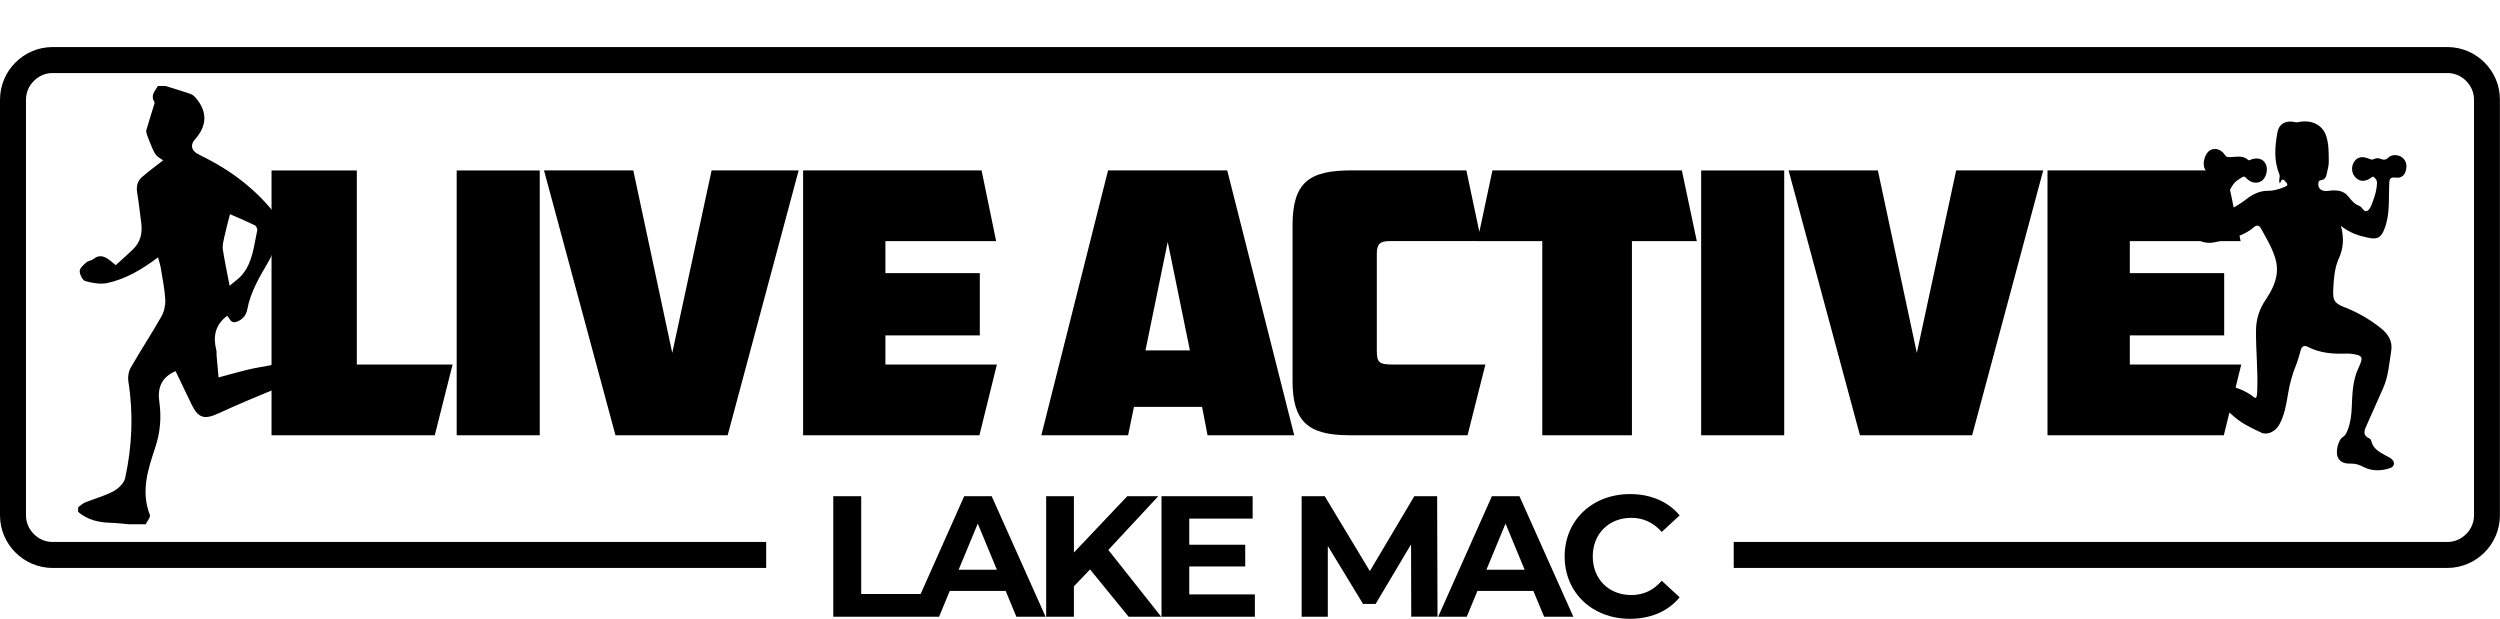 <?xml version="1.0" encoding="utf-8"?>
<!-- Generator: Adobe Illustrator 26.0.0, SVG Export Plug-In . SVG Version: 6.00 Build 0)  -->
<svg version="1.1" id="Layer_1" xmlns="http://www.w3.org/2000/svg" xmlns:xlink="http://www.w3.org/1999/xlink" x="0px" y="0px"
	 viewBox="0 0 2693.9 666.8" style="enable-background:new 0 0 2693.9 666.8;" xml:space="preserve">
<g>
	<path d="M1756.3,666.8c22.6,0,41.4-8.2,53.6-23.2l-19.3-17.8c-8.7,10.2-19.7,15.4-32.7,15.4c-24.3,0-41.6-17.1-41.6-41.6
		c0-24.5,17.3-41.6,41.6-41.6c13,0,23.9,5.2,32.7,15.2l19.3-17.8c-12.2-14.8-31-23-53.4-23c-40.5,0-70.5,28-70.5,67.2
		S1716,666.8,1756.3,666.8 M1601.7,613.9l20.6-49.7l20.6,49.7H1601.7z M1663.9,664.6h31.5l-58.1-129.9h-29.7l-57.9,129.9h30.8
		l11.5-27.8h60.3L1663.9,664.6z M1549,664.6l-0.4-129.9H1524l-47.9,80.7l-48.6-80.7h-24.9v129.9h28.2v-76.3l38,62.5h13.5l38.2-64.2
		l0.2,77.9H1549z M1281.5,640.5v-30.1h60.3V587h-60.3v-28.2h68.3v-24.1h-98.2v129.9h100.6v-24.1H1281.5z M1216.2,664.6h35.1l-57-72
		l53.8-57.9h-33.4l-57.5,60.7v-60.7h-29.9v129.9h29.9v-32.8l17.4-18.2L1216.2,664.6z M1033,613.9l20.6-49.7l20.6,49.7H1033z
		 M1095.2,664.6h31.5l-58.1-129.9H1039l-57.9,129.9h30.8l11.5-27.8h60.3L1095.2,664.6z M897.9,664.6h95.2v-24.5H928V534.7h-30.1
		V664.6z"/>
</g>
<g>
	<path d="M2414.4,259.8l-15.7-76.2h-192.4V469h190l18.8-76.2h-120.1v-31.4h101.7v-67.1h-101.7v-34.5H2414.4z M2125.1,469l76.6-285.4
		h-93.8l-42.4,196.7l-42-196.7h-96.2l76.9,285.4H2125.1z M1833.1,469h89.5V183.7h-89.5V469z M1592,259.8h69.9V469h96.6V259.8h69.9
		l-16.1-76.2h-204.1L1592,259.8z M1581.4,469l19.2-76.2h-99.7c-15.3,0-17.3-2.4-17.3-15.7V273.5c0-10.2,3.1-13.7,13.7-13.7h98.9
		l-16.1-76.2h-123.7c-45.5,0-63.6,12.6-63.6,59.3v167.6c0,43.6,16.5,58.5,61.2,58.5H1581.4z M1258.3,260.6l23.9,117h-47.9
		L1258.3,260.6z M1215.6,469l6.3-30.6h73.4l5.9,30.6h93.4l-72.2-285.4H1194L1122.1,469H1215.6z M1073.4,259.8l-15.7-76.2H865.4V469
		h190l18.8-76.2H954.1v-31.4h101.7v-67.1H954.1v-34.5H1073.4z M784.1,469l76.5-285.4h-93.8l-42.4,196.7l-42-196.7h-96.2L663.2,469
		H784.1z M492.1,469h89.5V183.7h-89.5V469z M468.5,469l19.2-76.2H384.5V183.7h-91.9V469H468.5z"/>
</g>
<g>
	<path d="M2522.5,243.4c9.4,7.6,19.5,10.8,29.9,12.9c10,2,13.6-0.7,17.2-10.2c5.8-15.2,4.2-31,4.9-46.7c0.2-5.3-0.1-9.1,7.3-8
		c5,0.8,9.2-2,10.6-7.4c1.4-5.5,0.8-10.7-4-14.4c-4.2-3.2-11.2-3.4-14.8,0.2c-2.8,2.8-5.3,2.6-8.4,1.4c-2.2-0.9-4.5-1.2-6.8,0.1
		c-1.9,1.1-3.6,0.6-5.6-0.2c-6.9-3.1-12.5-2-15.8,2.8c-3.9,5.8-3.2,13.1,1.7,17.8c4.4,4.2,10,4.2,16.1,0c0.9-0.6,1.7-2,3-1
		c2.1,1.6,3.7,3.6,3.6,6.5c-0.3,6.8-2,13.2-4.4,19.5c-1.4,3.6-2.7,8.3-5.6,10.2c-4.2,2.7-5.7-3.8-9.2-5.1c-4.9-1.8-8.3-5.6-11.5-9.8
		c-5.7-7.4-13.8-7.4-22.1-6.3c-6.6,0.9-10.8-2.2-10.5-7.5c0.1-2.2,0.5-3.8,3.1-4.1c3.7-0.4,5.3-3,5.9-6.4c0.8-4.5,2.4-8.9,2.3-13.3
		c-0.1-9.6,0.2-19.3-3-28.5c-4-11.1-14.7-16.6-27.7-14.7c-1.7,0.3-3.3,0.9-5.2,0.5c-9.6-2.4-17.6,1.1-19.4,10.9
		c-2.7,14.8-4.1,30.1,1.9,44.7c1.5,3.5-1.1,6.6,0.6,10.2c1.6-1.3,1.6-6.6,5.5-2.5c3.7,3.8,3.8,4.9-1.2,6.8c-5.5,2.1-11,3.9-17.1,3.8
		c-8.8-0.1-16.5,3.8-23.2,9c-6.6,5.2-13.7,9.2-21.1,12.9c-1,0.5-2.2,1.5-3.3,0.8c-1.4-0.9-0.8-2.5-0.4-3.8c2.4-9.2,5.2-18.1,10.8-26
		c2.6-3.6,6.1-5.4,9.6-7.6c2.3-1.4,3.4,0.1,4.9,1.6c4.6,4.8,11.2,5.7,16,2.4c5.2-3.6,7.3-13.1,4.1-18.7c-2.7-4.9-8.5-6.7-14.9-4.5
		c-1.3,0.4-2.7,1.7-3.8,0.6c-5.9-5.4-12.9-3-19.6-3c-2.4,0-3.8,0-5.3-2.2c-4-6.1-10.4-8.1-15.7-5.4c-5.2,2.6-8.7,12.4-6.7,18.8
		c1.8,5.7,7.3,8.5,14.3,7.2c0.9-0.2,1.9-0.3,4.1-0.7c-4.7,9.1-8.7,17.5-13.2,25.7c-6,11-11,22.2-12.6,34.7
		c-1.3,10.3,0.9,13.2,11.2,14.2c4.2,0.4,8.2-0.7,12.2-1.6c13.4-3.1,27-5.8,37.8-15.4c2.9-2.5,5.6-1.7,7.3,1.5
		c6,11,12.7,21.7,16,34.1c3.3,12.7,0,24.1-6.1,35.1c-2.1,3.8-4.7,7.3-6.9,11c-5.5,9.2-8.2,19-8.3,29.7c-0.2,21.7,2.2,43.3,1.3,64.9
		c-0.1,2-0.1,4-0.5,5.9c-0.4,1.9-1.3,2.7-3.2,1.1c-9.9-8-21.8-11.3-33.9-14.3c-5.6-1.4-10.6-3.8-15.2-7.5c-6.1-5-13.7-5.5-18.6-1.7
		c-6.1,4.7-7.6,11.8-3.7,19.6c1.9,3.9,2.6,7.5,2.1,11.8c-1.9,16.1,8.9,22.3,22.6,22.9c7.8,0.4,10.6-4.8,7-11.8
		c-1.1-2.1-2.4-4.1-3.5-6.2c-1.2-2.3-1.4-4.5,0.8-6.4c2.3-2,4.1-0.4,5.7,0.9c5.2,4.5,10.2,9.2,15.4,13.7
		c8.7,7.6,19.1,12.5,29.4,17.3c6.4,3,15.2-1.1,19.3-8.5c5.8-10.4,7.6-21.9,9.5-33.3c1.8-11,4.7-21.5,8.9-31.7
		c2.1-5.1,3.3-10.5,4.9-15.8c1.2-3.8,3.7-5.1,7.2-3.3c13.2,6.9,27.4,8,41.9,7.4c1.4,0,2.8,0,4.1,0.1c13.4,1.6,14.7,3.2,9,15.2
		c-6.4,13.5-6.7,27.8-7.3,42.1c-0.3,8.5-1.3,16.8-4.4,24.8c-1.2,3.2-2.3,5.9-5.5,7.9c-4.7,3-7.7,15.6-5.3,21.3
		c2.8,6.7,9.1,7.3,14.9,7.2c5-0.1,8.9,1.5,13.2,3.7c9,4.6,18.8,4.2,28.1,1.2c5.7-1.8,5.9-7.2,0.8-10.8c-1.8-1.2-3.8-2-5.7-3.1
		c-6.5-3.7-13.3-7.1-15.1-15.5c-0.3-1.4-1.3-2.4-2.7-3c-5.8-2.7-5.3-7-3.2-11.8c6.2-14,12.5-28,18.7-42.1
		c5.7-12.8,6.5-26.7,8.7-40.2c1.7-10.4-3.4-18.2-11.3-24.5c-11.3-9-23.7-16.2-37.1-21.7c-0.7-0.3-1.5-0.5-2.2-0.8
		c-10.7-4.4-12.4-7.2-11.9-18.6c0.5-11.2,1.4-23.3,5.6-32.9C2525.6,267.2,2525.8,256.2,2522.5,243.4"/>
</g>
<g>
	<path d="M247.4,307.9c5.5-4.7,10.6-8,14.1-12.5c11-13.7,12.1-31,15.7-47.2c0.4-1.6-1.2-4.8-2.7-5.5c-8.9-4.3-18.1-8.2-26.7-11.9
		c-2.1,8.5-4.4,16.7-6.2,25c-0.9,4.3-2.1,8.8-1.5,13C242,281,244.6,293.1,247.4,307.9 M170.1,92.7h8.3c8.9,2.8,17.8,5.4,26.6,8.4
		c1.9,0.7,3.9,2,5.3,3.6c13.4,15.2,13.2,30.6-0.3,45.6c-4.8,5.3-4,11.2,2,14.9c2.4,1.4,4.8,2.7,7.3,3.9c32,15.9,59.5,37.4,80.8,66.3
		c2.2,3,4.3,7.9,3.4,10.9c-4.2,12.5-8.2,25.3-14.8,36.6c-9.3,16-18.7,31.7-22.2,50.3c-1.2,6.2-4.4,10.7-10.9,13.3
		c-7.3,2.9-8.1-4-10.8-6.2c-13.1,9.8-15.4,22.5-11.7,37c0.5,1.8,0.1,3.9,0.3,5.8c0.8,8.6,1.6,17.2,2.1,23.6
		c14.8-3.8,28.9-8.3,43.3-10.8c17.9-3.1,35.6-5.6,46.6-22.5c0.7-1.1,2-1.8,3.1-2.7c8-5.9,14.4-5,19,3.9
		c10.2,19.7,19.8,39.6,29.6,59.5v5c-3.6,0.2-7.4,1.3-10.6,0.3c-3.2-0.9-7.3-3.3-8.3-6c-2.3-6.2-6.4-9.3-12.3-10.9
		c-5.8-1.6-11.7-3-17.4-4.9c-3.5-1.2-6.8-4-10.3-4.2c-4.3-0.3-9,0.5-12.9,2.1c-23.3,9.7-46.7,19.2-69.6,29.8
		c-15.3,7.1-22.1,5.5-29.4-9.8c-5.8-12-11.5-24-17.1-35.6c-15.4,6.7-19.7,18.3-17.5,33.1c2.4,16.8,1,33.1-4.5,49.5
		c-7.8,23.4-15.6,47.1-5.7,72.3c1,2.4-2.9,6.7-4.5,10.1h-18.2c-6.8-0.6-13.6-1.4-20.4-1.6c-12.6-0.4-24.3-3.3-34.2-11.7v-5
		c2.5-1.8,4.8-4.1,7.5-5.2c10.1-4.1,20.9-6.9,30.5-12c5.4-2.9,11.5-8.8,12.7-14.4c7.5-34.4,9-69.2,3.4-104.2
		c-0.7-4.6,0.2-10.5,2.5-14.5c10.7-18.6,22.5-36.6,33.1-55.2c3-5.2,4.5-12.1,4.2-18.1c-0.6-11.2-2.9-22.3-4.7-33.5
		c-0.6-3.9-1.9-7.7-3.1-12.2c-17.1,12.9-34.5,23.2-54.3,27.6c-7.6,1.7-16.3,0.1-24-2c-3-0.8-6.1-7-6.1-10.8c0-3.2,4.1-6.7,7.1-9.3
		c1.9-1.8,5.3-1.9,7.4-3.5c6.8-5.7,12.7-3,18.5,1.6c1.7,1.3,3.2,2.7,5.8,4.8c6.4-5.8,12.6-11.2,18.5-16.9c8.2-7.9,10.5-17.6,9-28.7
		c-1.5-10.6-2.5-21.4-4.3-31.9c-1.2-6.9-0.1-12.8,5-17.3c7.1-6.2,14.7-11.8,22.9-18.2c-2.2-1.5-5.1-3-7.2-5.2c-1.8-1.9-3-4.6-4.1-7
		c-2.2-4.9-4.2-10-6-15c-0.6-1.7-1.2-3.7-0.8-5.3c2.7-9.3,5.7-18.5,8.5-27.8c0.2-0.8,0.6-1.8,0.3-2.3
		C161.7,102.6,167.2,98,170.1,92.7"/>
</g>
<path d="M2637.2,50.7h-163.6v0h-2257v0H56.7C25.5,50.7,0,76.2,0,107.4v447.9C0,586.5,25.5,612,56.7,612h278.6v0h490.3v-28h-609v0
	H56.7c-7.6,0-14.8-3-20.2-8.5c-5.5-5.5-8.5-12.6-8.5-20.2V107.4c0-7.6,3-14.8,8.5-20.2c5.5-5.5,12.6-8.5,20.2-8.5h278.6v0h2072.6v0
	h229.3c7.6,0,14.8,3,20.2,8.5c5.5,5.5,8.5,12.6,8.5,20.2v447.9c0,7.6-3,14.8-8.5,20.2c-5.5,5.5-12.6,8.5-20.2,8.5h-163.6v0h-605.4
	v28h539.6v0h229.3c31.2,0,56.7-25.5,56.7-56.7V107.4C2693.9,76.2,2668.4,50.7,2637.2,50.7z"/>
</svg>
